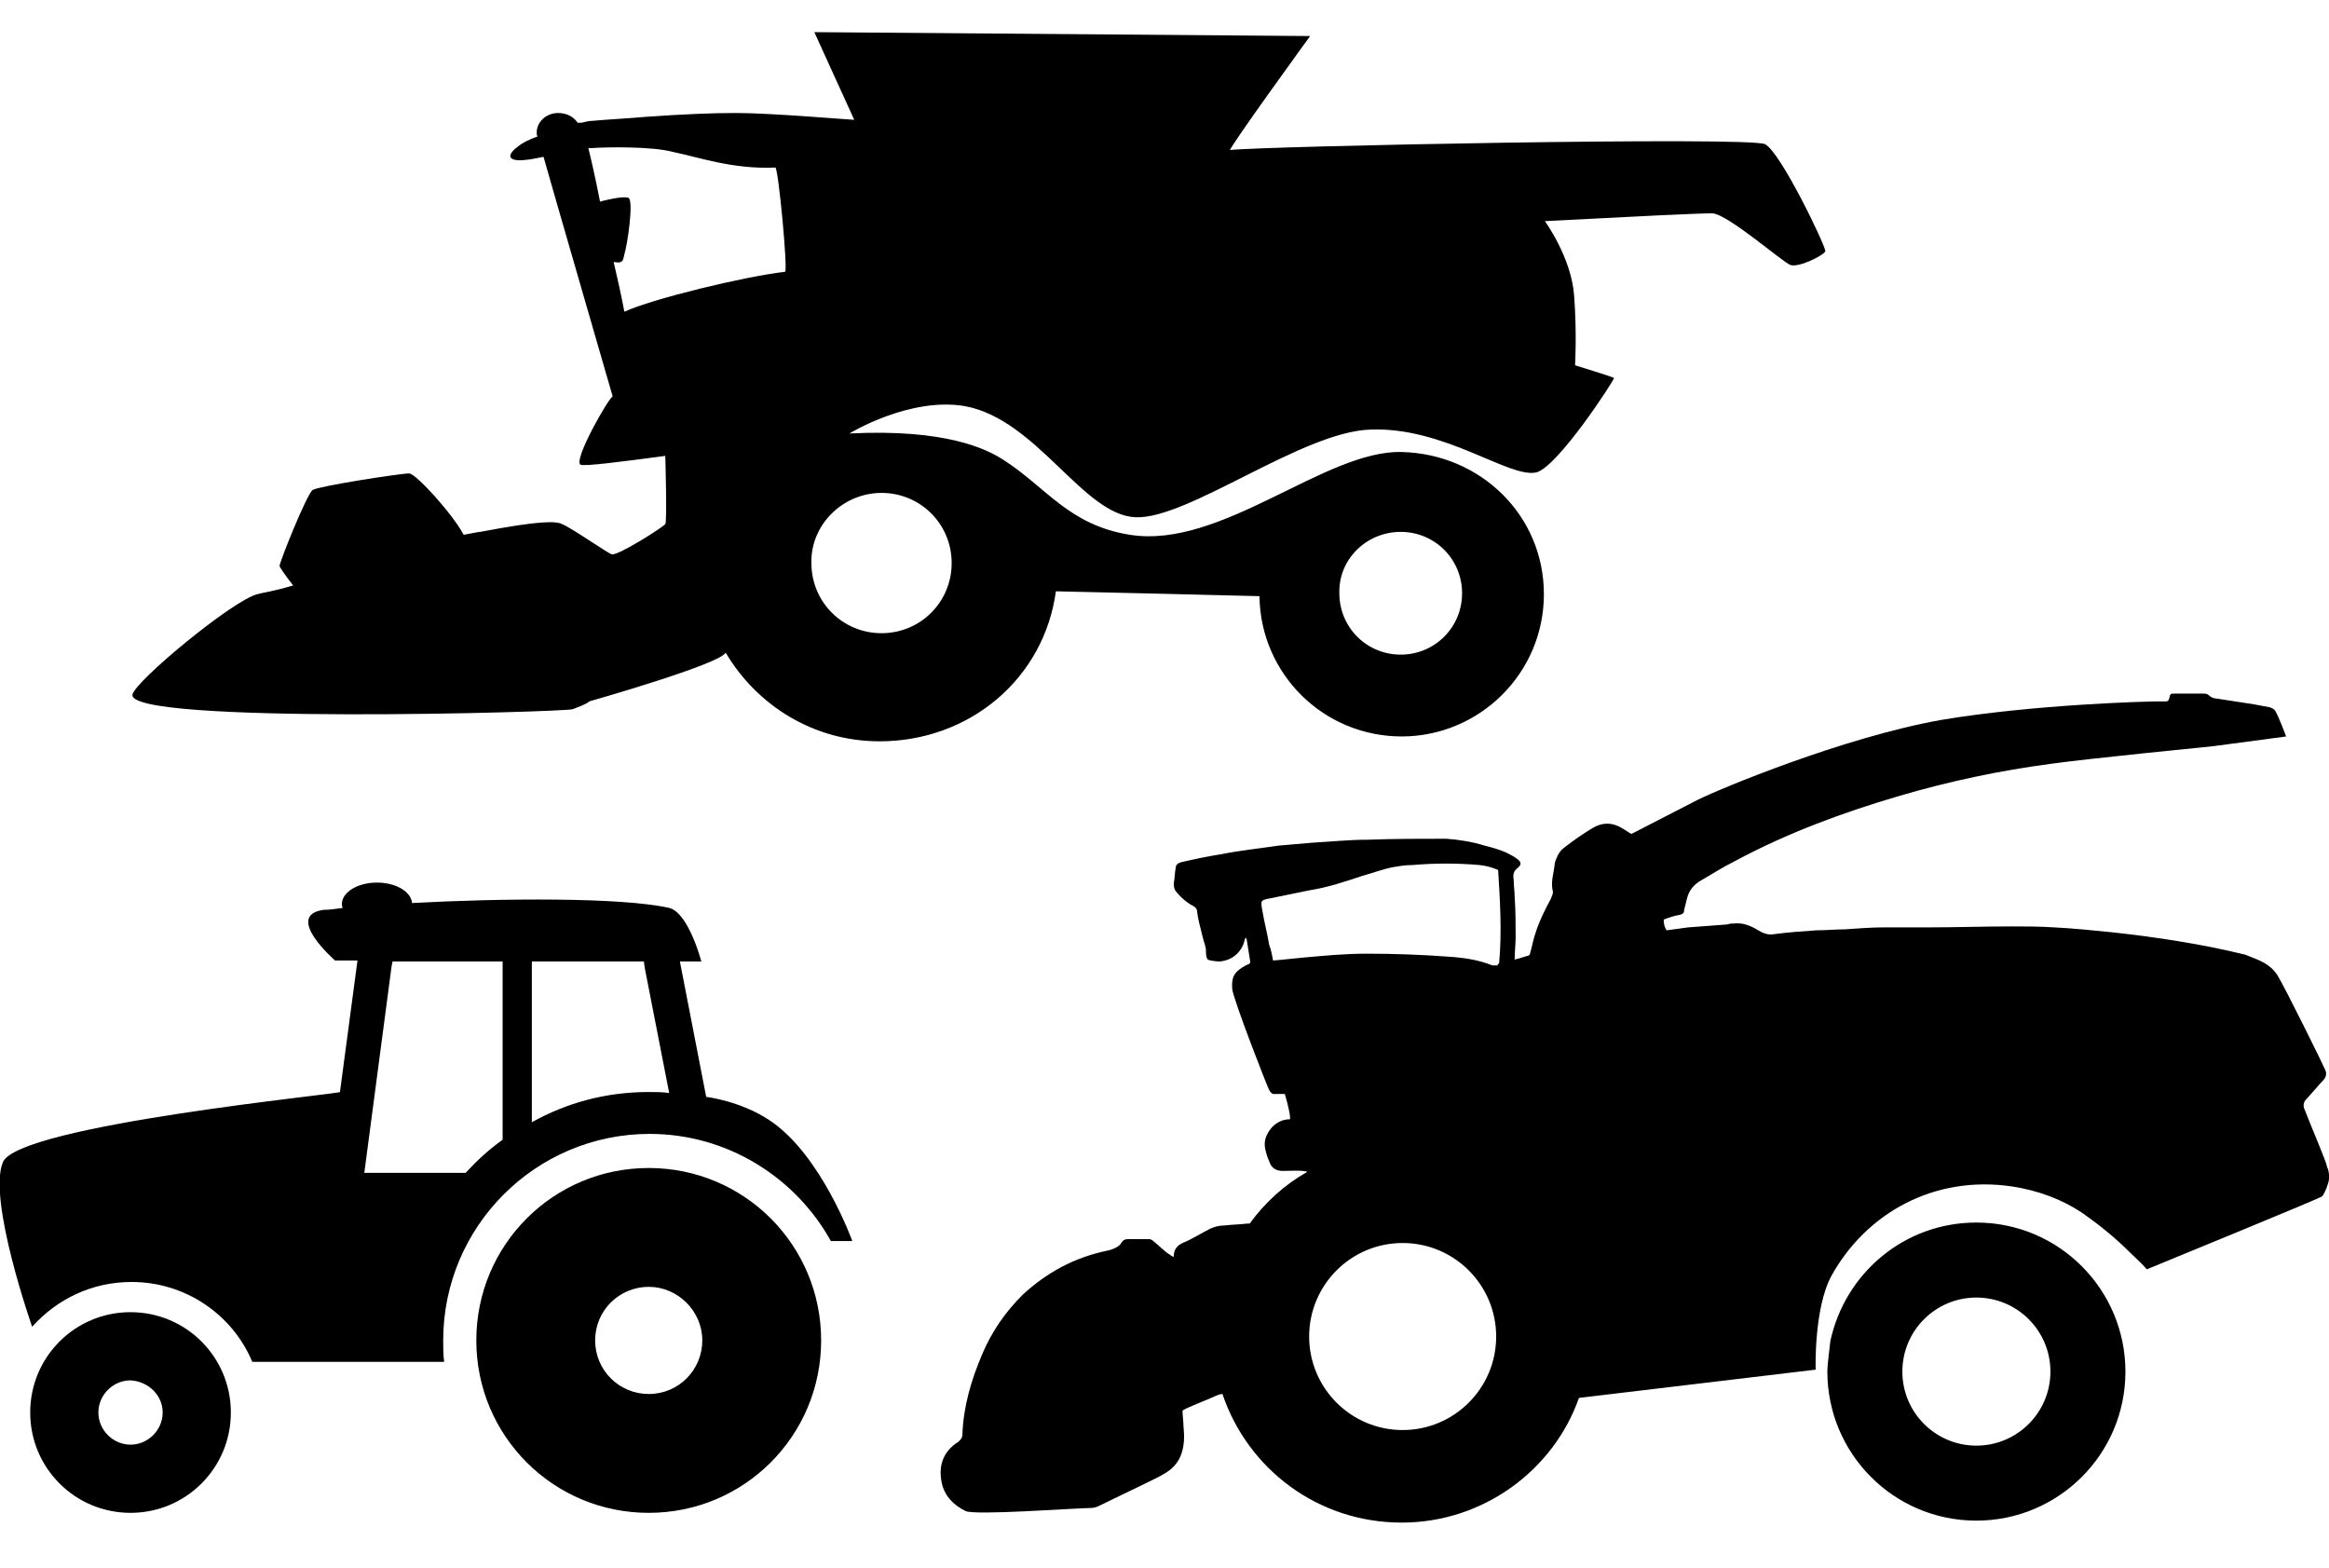 <?xml version="1.0" encoding="utf-8"?>
<!-- Generator: Adobe Illustrator 25.2.0, SVG Export Plug-In . SVG Version: 6.00 Build 0)  -->
<svg version="1.1" id="Layer_1" xmlns="http://www.w3.org/2000/svg" xmlns:xlink="http://www.w3.org/1999/xlink" x="0px" y="0px"
	 viewBox="0 0 239.1 161" style="enable-background:new 0 0 239.1 161;" xml:space="preserve">
<g>
	<path d="M181.2,14.8c-1.6-0.8-51.5,0.2-54.9,0.6c-0.3,0,8.2-11.7,8.2-11.7L83.6,3.3l4.1,9c-0.4,0-8.5-0.7-12.1-0.7
		c-2.4,0-5.1,0.1-9.4,0.4c-0.9,0.1-4.4,0.3-5.3,0.4c-0.4,0-0.8,0.1-1.2,0.2h-0.4c-0.4-0.6-1.1-1-2-1c-1.2,0-2.2,0.9-2.2,2
		c0,0.2,0,0.3,0.1,0.4c-0.8,0.3-1.5,0.6-2.1,1.1c-0.3,0.2-0.8,0.7-0.7,1c0.3,0.8,3.2,0,3.4,0c1.1,3.9,6.5,22.5,7.1,24.6
		c-0.4,0.1-4.1,6.6-3.3,7c0.3,0.2,4.2-0.3,8.7-0.9c0,0,0.2,6.7,0,7s-4.9,3.3-5.5,3.1c-0.4-0.1-4.1-2.7-5.1-3.1
		c-0.6-0.3-2.1-0.4-8.4,0.8c-0.2,0-1.1,0.2-1.7,0.3c-1.1-2.1-4.9-6.3-5.6-6.3c-0.9,0-9.3,1.3-9.9,1.7c-0.6,0.4-3.4,7.4-3.4,7.8
		c0,0.1,0.6,1,1.4,2c-2.4,0.7-3,0.7-3.7,0.9c-2.6,0.7-12.5,8.9-12.8,10.3c-0.6,3.1,44.6,1.8,45.2,1.5c0.5-0.2,1.4-0.5,1.7-0.8
		c0,0,13.4-3.8,14-5c3.2,5.4,9,9.1,15.8,9.1c9.3,0,16.9-6.5,18.1-15.4c0.7,0,20.9,0.5,20.9,0.5c0.1,8,6.6,14.4,14.6,14.4
		s14.6-6.5,14.6-14.6s-6.5-14.4-14.6-14.6c-7.9-0.2-18.5,10-27.9,8.5c-6.3-1-8.6-4.9-13-7.7c-1.7-1.1-5.9-3.2-15.8-2.7
		c0,0,6.2-3.8,11.9-2.8c7.4,1.4,12.1,11.2,17.5,11.4c5.4,0.2,17.1-8.8,24.1-9c7.6-0.3,14.2,5,17,4.4c2.2-0.5,8.1-9.6,8-9.7
		s-4-1.3-4-1.3s0.2-3.3-0.1-7.2c-0.3-3.9-3-7.6-3-7.6c9.6-0.5,15.6-0.8,17.2-0.8c1.6,0.1,7.2,5,8,5.3s3.3-0.9,3.6-1.4
		C187.4,25.2,182.8,15.6,181.2,14.8z M143.8,54.6c3.5,0,6.3,2.8,6.3,6.3s-2.8,6.3-6.3,6.3s-6.3-2.8-6.3-6.3
		C137.4,57.4,140.3,54.6,143.8,54.6z M80.6,27.9c-4.3,0.5-13.7,2.8-16.5,4.1c-0.3-1.6-0.7-3.4-1.1-5.1c0.2,0,0.6,0.1,0.7,0
		c0.3-0.1,0.3-0.4,0.4-0.8c0.3-0.9,1-5.6,0.4-5.8c-0.6-0.2-2.6,0.3-2.9,0.4l0,0c-0.5-2.6-1-4.7-1.2-5.5c0.3,0,0.4,0,0.4,0
		c1.3-0.1,6.1-0.2,8.3,0.4c2.5,0.5,6.1,1.8,10.5,1.6C79.9,17.2,80.9,27.7,80.6,27.9z M90.5,50.6c4,0,7.2,3.2,7.2,7.2
		S94.5,65,90.5,65s-7.2-3.2-7.2-7.2C83.2,53.9,86.5,50.6,90.5,50.6z"/>
	<g>
		<path d="M16.7,145c0,1.8-1.5,3.3-3.3,3.3s-3.3-1.5-3.3-3.3s1.5-3.3,3.3-3.3C15.2,141.8,16.7,143.2,16.7,145 M23.7,145
			c0-5.7-4.6-10.3-10.3-10.3S3.1,139.3,3.1,145s4.6,10.3,10.3,10.3S23.7,150.7,23.7,145 M72.1,137.6c0,3-2.4,5.5-5.5,5.5
			c-3,0-5.5-2.4-5.5-5.5s2.5-5.5,5.5-5.5C69.6,132.1,72.1,134.6,72.1,137.6 M84.3,137.6c0-9.8-7.9-17.7-17.7-17.7
			s-17.7,7.9-17.7,17.7s7.9,17.7,17.7,17.7S84.3,147.4,84.3,137.6 M40.2,99.2l0.1-0.5h11.3V117c-1.4,1-2.6,2.1-3.8,3.4H37.4
			L40.2,99.2z M54.6,98.7h11.5l0.1,0.7l2.5,12.8c-0.7-0.1-1.4-0.1-2.1-0.1c-4.4,0-8.4,1.1-12,3.1V98.7z M0.3,119.3
			c-1.6,3.8,3,16.9,3,16.9c2.5-2.8,6.1-4.6,10.2-4.6c5.6,0,10.4,3.4,12.4,8.2h19.7c-0.1-0.7-0.1-1.4-0.1-2.2
			c0-11.7,9.5-21.2,21.2-21.2c8,0,15,4.5,18.6,11h2.2c0,0-3.2-8.9-8.5-12.4c-3-2-6.5-2.4-6.5-2.4l-2.7-13.9H72c0,0-1.3-5-3.3-5.5
			c-4.9-1.1-17.2-1-26.4-0.5c-0.1-1.2-1.7-2.1-3.6-2.1c-2,0-3.6,1-3.6,2.2c0,0.1,0,0.3,0.1,0.4c-0.7,0.1-1.4,0.2-2,0.2
			c-4.1,0.6,1.2,5.2,1.2,5.2h2.3l-1.8,13.5C34.9,112.3,1.9,115.5,0.3,119.3"/>
	</g>
	<path d="M195.3,140.8c0-4.2,3.4-7.6,7.6-7.6c4.2,0,7.6,3.4,7.6,7.6c0,4.2-3.4,7.6-7.6,7.6C198.7,148.4,195.3,145,195.3,140.8
		 M187.6,140.8c0,8.4,6.8,15.3,15.3,15.3c8.4,0,15.3-6.8,15.3-15.3c0-8.4-6.8-15.3-15.3-15.3c-7.4,0-13.5,5.2-15,12.2
		C187.9,137.9,187.6,140,187.6,140.8 M153.9,98.9c-0.3,0.1,0,0.2-0.2,0.2s-0.3,0-0.5,0c-1.5-0.6-3-0.8-4.6-0.9
		c-2.7-0.2-5.5-0.3-8.3-0.3c-2.2,0-4.3,0.2-6.5,0.4c-1.2,0.1-1.8,0.2-3.1,0.3c-0.1-0.5-0.2-1.1-0.4-1.6c-0.2-1.2-0.5-2.3-0.7-3.5
		c-0.2-1.1-0.2-1.1,0.9-1.3c1.5-0.3,2.4-0.5,3.9-0.8c1.9-0.3,3.7-0.9,5.5-1.5c1.1-0.3,2.1-0.7,3.2-0.9c0.6-0.1,1.2-0.2,1.9-0.2
		c2.3-0.2,4.6-0.2,6.9,0c0.8,0.1,1.1,0.2,1.9,0.5C154,92.5,154.2,95.7,153.9,98.9 M134.4,137.2c0-5.3,4.3-9.6,9.6-9.6
		s9.6,4.3,9.6,9.6s-4.3,9.6-9.6,9.6S134.4,142.5,134.4,137.2 M236.6,113.9c-0.2-0.4-0.1-0.8,0.2-1.1c0.3-0.3,1.4-1.6,1.7-1.9
		c0.3-0.3,0.4-0.7,0.2-1.1c-0.2-0.5-4.1-8.4-4.9-9.7c-0.8-1.2-1.8-1.5-3.3-2.1c-4.5-1.1-9.1-1.8-13.7-2.3c-2-0.2-3.9-0.4-5.9-0.5
		c-1.5-0.1-2.9-0.1-4.4-0.1c-2.9,0-5.7,0.1-8.6,0.1c-1.5,0-3,0-4.5,0c-1.3,0-2.6,0.1-4,0.2c-1,0-1.9,0.1-2.9,0.1
		c-1.5,0.1-2.9,0.2-4.4,0.4c-0.6,0.1-1.1-0.1-1.6-0.4c-0.8-0.5-1.6-0.8-2.5-0.7c-0.2,0-0.4,0-0.7,0.1c-1.3,0.1-2.7,0.2-4,0.3
		c-0.7,0.1-1.5,0.2-2.2,0.3c-0.2-0.3-0.3-0.6-0.3-1.1c0.5-0.2,1.1-0.4,1.7-0.5c0.3-0.1,0.4-0.2,0.4-0.5c0.1-0.4,0.2-0.8,0.3-1.2
		c0.2-0.8,0.7-1.4,1.4-1.8c1.2-0.7,2.3-1.4,3.5-2c5.4-2.9,11.1-5,16.9-6.7c5.1-1.5,10.3-2.6,15.6-3.3c3.5-0.5,16.6-1.8,16.6-1.8
		l7.5-1c0,0-0.7-1.9-1.1-2.6c-0.1-0.2-0.3-0.3-0.6-0.4c-0.5-0.1-1.1-0.2-1.6-0.3c-1.3-0.2-2.6-0.4-3.9-0.6c-0.2,0-0.5-0.1-0.7-0.3
		c-0.2-0.2-0.4-0.2-0.7-0.2c-0.9,0-1.8,0-2.8,0c-0.5,0-0.5,0-0.6,0.5c-0.1,0.3-0.2,0.3-0.4,0.3s-0.5,0-0.7,0
		c-1.2,0-12.7,0.3-22.3,1.9c-10.1,1.8-22.8,7.1-25,8.2c-2.5,1.3-4.3,2.2-6.8,3.5c-0.1,0-0.8-0.5-1-0.6c-1-0.6-2-0.6-3,0
		s-2,1.3-2.9,2c-0.4,0.3-0.6,0.6-0.8,1.1c-0.1,0.2-0.2,0.5-0.2,0.7c-0.1,0.9-0.4,1.7-0.2,2.6c0.1,0.3-0.1,0.6-0.2,0.9
		c-0.6,1.1-1.2,2.3-1.6,3.6c-0.2,0.6-0.3,1.2-0.5,1.9c0,0.1-0.1,0.3-0.2,0.3c-0.4,0.1-0.9,0.3-1.4,0.4c0-0.8,0.1-1.6,0.1-2.3
		c0-1.4,0-2.7-0.1-4.1c0-0.6-0.1-1.2-0.1-1.8c-0.1-0.5,0-0.9,0.4-1.2s0.4-0.6,0-0.9c-0.4-0.3-0.8-0.5-1.2-0.7
		c-0.7-0.3-1.4-0.5-2.2-0.7c-1.3-0.4-2.6-0.6-3.9-0.7c-2.7,0-5.4,0-8.1,0.1c-1.9,0-3.8,0.2-5.6,0.3c-1.2,0.1-2.3,0.2-3.5,0.3
		c-2,0.3-4,0.5-6,0.9c-1.3,0.2-2.7,0.5-4,0.8c-0.4,0.1-0.6,0.3-0.6,0.6c-0.1,0.5-0.1,1.1-0.2,1.6c0,0.4,0.1,0.7,0.3,0.9
		c0.5,0.6,1.1,1.1,1.7,1.4c0.2,0.1,0.4,0.3,0.4,0.6c0.1,0.8,0.3,1.5,0.5,2.3c0.1,0.5,0.3,1,0.4,1.5c0,0.4,0,0.9,0.2,1.1
		c0.1,0.1,0.9,0.2,1.2,0.2c1.2-0.1,2.1-0.8,2.5-1.9c0-0.1,0.1-0.3,0.1-0.4c0.1-0.1,0.1-0.1,0.1-0.2c0,0.1,0.1,0.2,0.1,0.3
		c0.1,0.6,0.2,1.3,0.3,1.9c0.1,0.5,0.1,0.5-0.4,0.7c-1.1,0.6-1.5,1.1-1.4,2.4c0.1,1.1,3.7,10.3,3.8,10.4l0,0
		c0.3,0.5,0.4,0.4,0.9,0.4c0.1,0,0.4,0,0.7,0c0.2,0.6,0.7,2.6,0.5,2.6c-0.7,0-1.3,0.3-1.8,0.8c-0.6,0.7-0.9,1.4-0.7,2.3
		c0.1,0.4,0.2,0.8,0.4,1.2c0.2,0.7,0.7,1,1.4,1c0.5,0,2.2-0.1,2.5,0.1c-2.3,1.3-4.3,3.1-5.9,5.3c-0.1,0-0.1,0-0.2,0
		c-0.8,0.1-1.6,0.1-2.4,0.2c-0.5,0-0.9,0.1-1.4,0.3c-1,0.5-1.9,1.1-2.9,1.5c-0.6,0.3-0.9,0.7-0.9,1.4c0,0.1-0.4-0.2-0.7-0.4
		c-0.5-0.4-0.9-0.8-1.4-1.2c-0.1-0.1-0.3-0.2-0.4-0.2c-0.7,0-1.5,0-2.2,0c-0.3,0-0.5,0.1-0.7,0.4c-0.2,0.5-1.4,0.8-1.5,0.8
		c-3.3,0.7-6.1,2.2-8.6,4.5c-1.8,1.8-3.2,3.8-4.2,6.2c-1.1,2.6-1.9,5.3-2,8.2c0,0.3-0.2,0.5-0.4,0.7c-1.6,1-2.1,2.5-1.7,4.3
		c0.3,1.3,1.2,2.2,2.4,2.8c0.8,0.5,11.4-0.3,12.9-0.3c0.3,0,0.6-0.1,0.8-0.2c1.6-0.8,6.1-2.9,6.7-3.3c0.9-0.5,1.5-1.2,1.8-2.1
		c0.3-0.9,0.3-1.8,0.2-2.8c0-0.5-0.1-1.1-0.1-1.6c0.4-0.3,2.8-1.2,3.4-1.5c0.2-0.1,0.5-0.2,0.7-0.2c2.6,7.7,9.8,13.2,18.4,13.2
		c8.4,0,15.6-5.4,18.2-12.8l24.3-2.9c0,0-0.2-6.2,1.6-9.6c3.6-6.5,10.6-10.4,18.6-9.2c2.6,0.4,5.1,1.3,7.3,2.8
		c1.7,1.2,3.3,2.5,4.8,4c0.6,0.6,1.2,1.1,1.7,1.7c0.2-0.1,18.1-7.4,18-7.5c0.1-0.1,0.4-0.6,0.6-1.3c0.2-0.5,0.1-1.4-0.1-1.7
		C238.9,119.4,237.2,115.5,236.6,113.9"/>
</g>
</svg>
